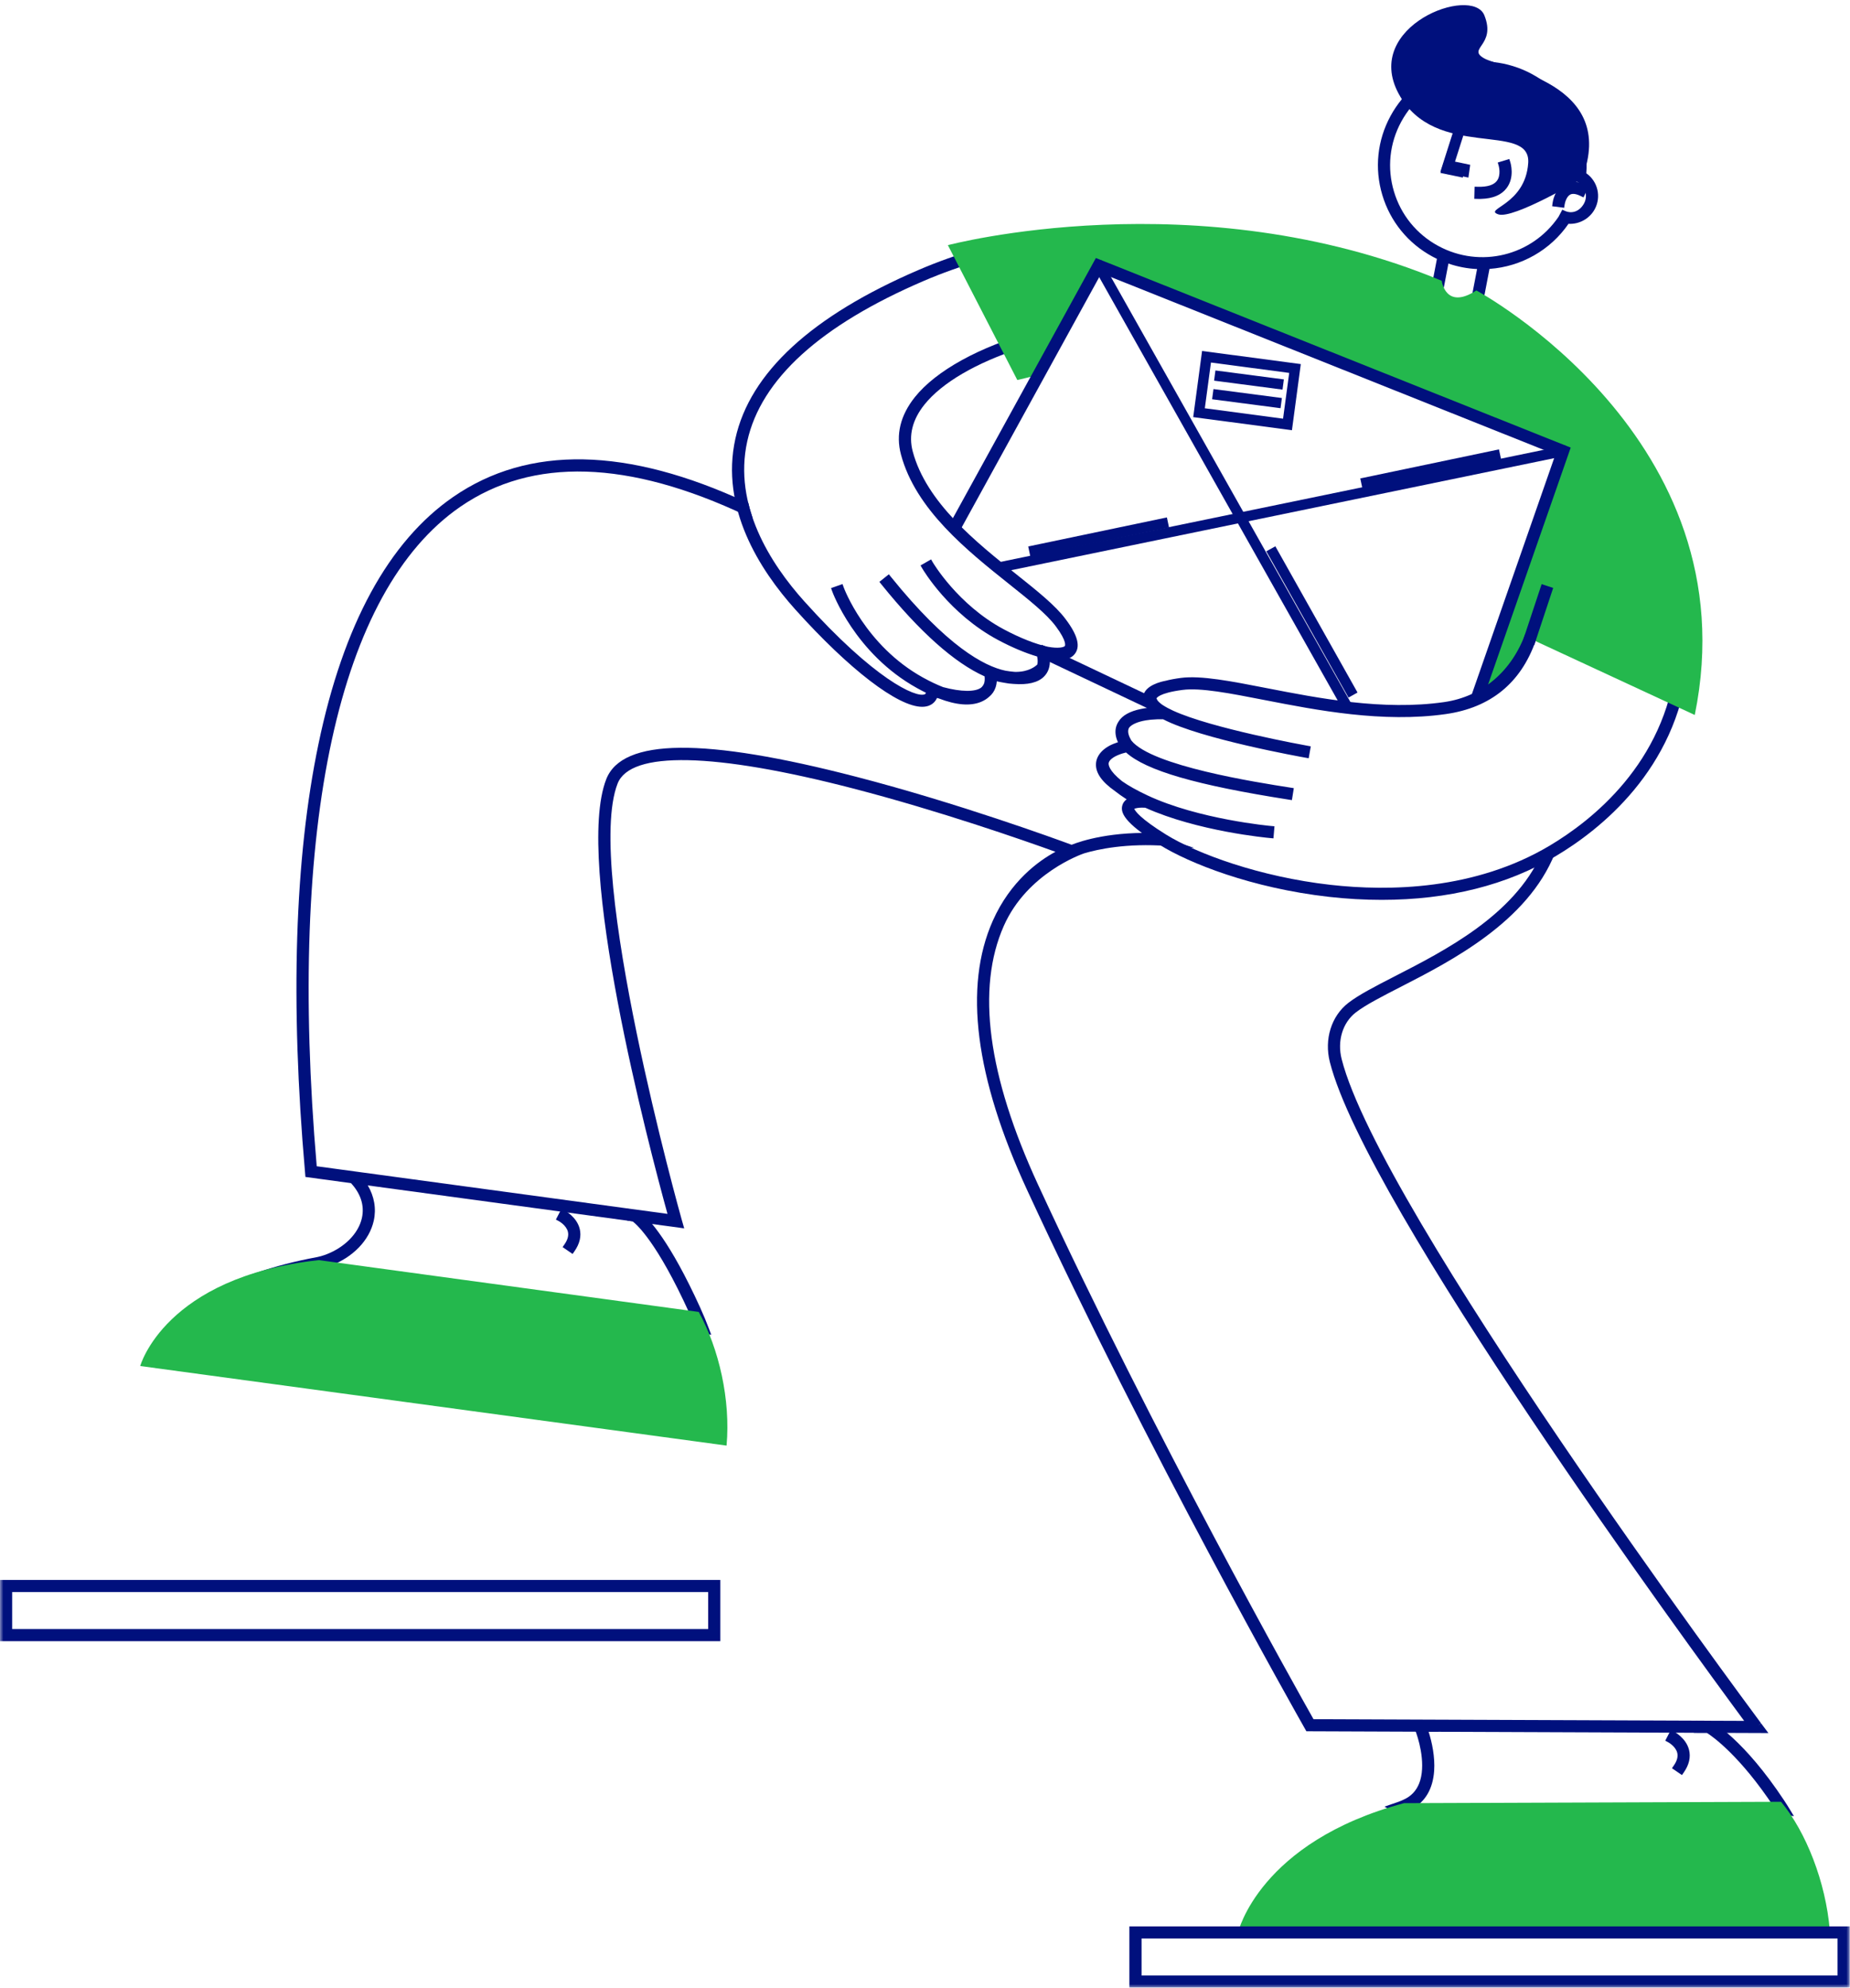 <?xml version="1.0" encoding="UTF-8"?>
<svg width="271px" height="291px" viewBox="0 0 271 291" version="1.1" xmlns="http://www.w3.org/2000/svg" xmlns:xlink="http://www.w3.org/1999/xlink">
    <!-- Generator: Sketch 62 (91390) - https://sketch.com -->
    <title>email-marketing-img</title>
    <desc>Created with Sketch.</desc>
    <defs>
        <polygon id="path-1" points="0 291 270.958 291 270.958 0.752 0 0.752"></polygon>
    </defs>
    <g id="Page-1" stroke="none" stroke-width="1" fill="none" fill-rule="evenodd">
        <g id="inicio" transform="translate(-247, -2118)">
            <g id="DESCRIPCION-02" transform="translate(97, 2103)">
                <g id="email-marketing-group" transform="translate(25, 15)">
                    <g id="email-marketing-img" transform="translate(125, 0)">
                        <polygon id="Fill-1" fill="#00107D" points="214.282 26 211 25.318 214.324 15 215 15.32 211.999 24.635 214.405 25.134"></polygon>
                        <polygon id="Fill-2" fill="#00107D" points="215.102 26 211 25.141 214.552 14 216 14.69 213.138 23.662 215.365 24.129"></polygon>
                        <g id="Group-112">
                            <path d="M216.948,28.633 C216.79,28.638 216.63,28.638 216.464,28.633 L216.484,27.834 C218.025,27.874 219.092,27.517 219.659,26.779 C220.477,25.71 220.01,24.136 220.005,24.12 L220.772,23.885 C220.798,23.965 221.368,25.86 220.302,27.258 C219.638,28.129 218.511,28.591 216.948,28.633" id="Fill-3" fill="#00107D"></path>
                            <path d="M216.709,29.123 C216.624,29.123 216.538,29.121 216.45,29.119 L215.962,29.105 L216.007,27.334 L216.497,27.347 C217.873,27.381 218.803,27.092 219.27,26.484 C219.929,25.622 219.54,24.272 219.536,24.258 L219.399,23.796 L221.091,23.279 L221.238,23.736 C221.266,23.826 221.927,25.932 220.692,27.551 C219.934,28.545 218.679,29.073 216.961,29.119 C216.878,29.121 216.794,29.123 216.709,29.123" id="Fill-5" fill="#00107D"></path>
                            <path d="M219.461,31.376 C217.268,30.59 223.443,30.042 223.862,23.868 C224.282,17.694 210.216,23.615 204.879,13.712 C199.543,3.809 215.644,-2.203 217.437,2.239 C219.231,6.68 214.811,7.066 217.421,8.549 C220.029,10.032 237.13,12.149 231.738,26.155 C231.738,26.155 221.655,32.162 219.461,31.376" id="Fill-7" fill="#00107D"></path>
                            <path d="M232.467,30.023 C231.766,31.313 230.399,31.915 229.072,31.332 L228.707,32.015 C224.729,37.861 216.847,39.877 210.478,36.45 C207.192,34.681 204.795,31.745 203.729,28.183 C202.661,24.62 203.055,20.858 204.831,17.589 C206.609,14.319 209.561,11.935 213.141,10.874 C215.321,10.227 217.572,10.119 219.742,10.531 C221.14,10.797 222.503,11.278 223.791,11.971 C227.078,13.74 229.475,16.675 230.541,20.237 C231.037,21.894 231.213,23.594 231.085,25.266 C230.967,25.229 230.846,25.196 230.726,25.172 C230.759,25.448 230.725,25.725 230.618,25.967 C230.862,26.022 231.102,26.109 231.333,26.231 C232.695,26.965 233.205,28.666 232.467,30.023 M231.859,25.616 C232.039,23.754 231.865,21.856 231.311,20.01 C230.183,16.243 227.648,13.137 224.173,11.268 C220.698,9.398 216.7,8.986 212.912,10.108 C209.126,11.229 206.005,13.751 204.125,17.209 C202.245,20.665 201.831,24.644 202.959,28.411 C204.086,32.178 206.622,35.282 210.097,37.152 C210.409,37.321 210.724,37.474 211.043,37.618 L209.975,43.182 L210.764,43.332 L211.8,37.934 C212.637,38.257 213.492,38.5 214.352,38.664 C215.218,38.828 216.092,38.912 216.96,38.921 L215.926,44.312 L216.714,44.461 L217.781,38.905 C222.416,38.696 226.849,36.324 229.517,32.255 C230.961,32.444 232.441,31.751 233.175,30.404 C234.095,28.708 233.501,26.599 231.859,25.616" id="Fill-9" fill="#00107D"></path>
                            <path d="M217.145,10.772 C215.851,10.772 214.558,10.961 213.281,11.341 C209.826,12.364 206.977,14.665 205.262,17.82 C203.547,20.976 203.168,24.608 204.198,28.044 C205.226,31.482 207.54,34.315 210.712,36.021 C216.835,39.318 224.397,37.477 228.301,31.743 L228.853,30.703 L229.27,30.887 C230.317,31.349 231.43,30.908 232.038,29.791 C232.646,28.671 232.226,27.266 231.1,26.659 C230.918,26.562 230.719,26.488 230.51,26.441 L229.933,26.311 L230.17,25.772 C230.24,25.614 230.264,25.426 230.241,25.229 L230.159,24.558 L230.629,24.655 C230.677,23.209 230.491,21.774 230.072,20.376 C229.043,16.939 226.73,14.106 223.557,12.399 C222.326,11.735 221.011,11.268 219.651,11.009 C218.817,10.851 217.981,10.772 217.145,10.772 L217.145,10.772 Z M217.103,45.03 L215.353,44.699 L216.372,39.39 C215.659,39.356 214.952,39.273 214.26,39.141 C213.557,39.008 212.857,38.822 212.173,38.588 L211.153,43.901 L209.403,43.569 L210.49,37.899 C210.279,37.798 210.072,37.692 209.864,37.58 C206.273,35.648 203.654,32.441 202.49,28.55 C201.324,24.659 201.752,20.548 203.695,16.977 C205.637,13.405 208.861,10.8 212.772,9.641 C216.683,8.482 220.814,8.908 224.407,10.84 C227.995,12.771 230.614,15.979 231.78,19.871 C232.317,21.66 232.515,23.508 232.371,25.368 C234.051,26.552 234.599,28.805 233.604,30.635 C232.85,32.022 231.325,32.857 229.762,32.767 C227.14,36.597 222.857,39.04 218.189,39.369 L217.103,45.03 Z" id="Fill-11" fill="#00107D"></path>
                            <path d="M229.401,27.356 C228.162,28.017 227.927,29.703 227.917,29.775 L228.715,29.879 C228.717,29.865 228.916,28.522 229.78,28.061 C230.277,27.795 230.935,27.86 231.735,28.249 L232.088,27.532 C231.043,27.021 230.139,26.962 229.401,27.356" id="Fill-13" fill="#00107D"></path>
                            <path d="M229.127,30.421 L227.369,30.195 L227.433,29.712 C227.46,29.508 227.738,27.691 229.169,26.928 C230.053,26.456 231.107,26.511 232.304,27.094 L232.742,27.309 L231.959,28.9 L231.519,28.686 C230.869,28.37 230.36,28.305 230.011,28.49 C229.482,28.772 229.246,29.639 229.199,29.949 L229.127,30.421 Z" id="Fill-15" fill="#00107D"></path>
                            <path d="M199.893,54.639 C200.445,54.633 200.995,54.851 201.404,55.373 C202.887,55.887 204.369,56.369 205.822,57.026 C207.553,57.808 209.362,58.38 211.089,59.169 C213.823,60.421 216.675,61.343 219.498,62.375 C219.029,61.809 218.537,61.238 218.013,60.662 C210.346,52.238 188.8,46.399 170.38,42.783 C170.603,42.865 170.828,42.956 171.063,43.054 C170.89,42.982 171.302,43.144 171.341,43.16 C171.495,43.216 171.65,43.267 171.803,43.324 C172.244,43.484 172.68,43.665 173.103,43.868 C173.26,43.943 173.398,44.041 173.52,44.156 C173.566,44.166 173.61,44.179 173.656,44.19 C174.678,44.44 175.74,44.656 176.63,45.253 C176.844,45.398 177.028,45.554 177.188,45.719 C177.321,45.727 177.455,45.74 177.593,45.771 C178.542,45.982 179.411,46.151 180.307,46.545 C181.068,46.877 181.781,47.307 182.543,47.633 C184.343,48.407 186.248,48.912 188.048,49.703 C189.848,50.495 191.6,51.343 193.459,52.001 C195.25,52.635 196.902,53.509 198.76,53.953 C199.27,54.076 199.641,54.323 199.893,54.639" id="Fill-17" fill="#00107D"></path>
                            <path d="M222.832,96.01 C222.935,95.648 223.12,95.333 223.386,95.066 C223.532,94.954 223.675,94.842 223.821,94.731 C223.889,94.689 223.958,94.651 224.029,94.62 C224.778,92.626 225.282,90.547 225.411,88.407 C225.411,88.407 228.708,82.729 226.073,74.043 C225.848,74.707 225.637,75.376 225.35,76.02 C225.135,76.503 224.897,77.022 224.631,77.538 C224.52,78.21 224.324,78.878 224.094,79.544 C224.044,79.725 223.982,79.9 223.905,80.071 C223.459,81.272 222.936,82.461 222.608,83.641 C222.294,84.772 222.047,85.893 221.578,86.975 C221.333,87.54 221.06,88.065 220.842,88.614 C220.816,89.26 220.659,89.916 220.377,90.537 C219.24,93.055 218.131,95.735 217.447,98.51 C217.256,99.287 217.025,100.064 216.729,100.798 C216.684,101.465 216.487,102.075 216.172,102.604 C217.246,101.706 218.444,101.015 219.566,100.184 C219.513,100.216 219.937,99.872 219.998,99.817 C220.241,99.602 220.478,99.38 220.702,99.146 C220.744,99.101 221.028,98.759 221.145,98.628 C221.256,98.449 221.526,98.034 221.516,98.052 C221.826,97.551 222.219,97.145 222.662,96.832 C222.68,96.769 222.7,96.706 222.717,96.642 C222.731,96.495 222.765,96.355 222.805,96.22 C222.813,96.15 222.823,96.08 222.832,96.01" id="Fill-19" fill="#24B84D"></path>
                            <path d="M257.589,252.6 C257.032,251.85 201.781,177.71 196.058,155.172 C195.338,152.332 196.221,149.452 198.31,147.84 C199.772,146.711 202.177,145.478 204.962,144.053 C212.479,140.2 223.377,134.614 227.313,124.76 C226.995,125.032 226.614,125.213 226.213,125.28 C222.107,134.362 211.78,139.658 204.592,143.34 C201.776,144.786 199.339,146.034 197.817,147.209 C195.477,149.014 194.481,152.219 195.279,155.369 C200.755,176.93 251.01,245.073 256.468,252.434 L192.125,252.186 C190.355,249.061 168.761,210.764 151.621,173.659 C144.173,157.539 142.483,144.651 146.597,135.358 C150.114,127.414 158.427,124.551 158.675,124.467 C160.809,123.828 165.031,122.93 171.012,123.364 C170.489,123.193 170.138,122.873 169.94,122.484 C162.537,122.113 158.055,123.754 156.983,124.201 C155.467,123.638 140.587,118.156 125.324,114.201 C103.604,108.57 91.471,108.591 89.262,114.259 C84.389,126.764 96.776,172.291 98.446,178.298 L45.941,171.176 C41.567,120.839 49.084,86.27 67.117,73.815 C77.848,66.4 92.087,66.803 109.436,75.01 C109.45,75.016 109.464,75.023 109.479,75.029 C109.367,74.669 109.279,74.333 109.212,74.022 C91.841,65.939 77.528,65.652 66.659,73.159 C57.321,79.608 50.749,91.675 47.132,109.02 C43.651,125.7 42.989,146.743 45.169,171.564 L45.195,171.882 L99.551,179.256 L99.384,178.669 C99.24,178.158 84.999,127.41 90.012,114.547 C92.021,109.393 104.159,109.54 125.116,114.974 C138.807,118.522 152.19,123.3 155.848,124.638 C153.741,125.586 148.806,128.408 145.871,135.017 C141.648,144.529 143.338,157.643 150.888,173.991 C168.7,212.546 191.313,252.384 191.538,252.782 L191.653,252.983 L258.068,253.238 L257.589,252.6 Z" id="Fill-21" fill="#00107D"></path>
                            <path d="M156.288,124.974 L156.05,125.081 C154.831,125.63 152.491,126.899 150.202,129.33 C152.337,127.201 154.644,125.803 156.288,124.974 L156.288,124.974 Z M257.36,252.749 L257.385,252.749 L257.589,252.6 L257.36,252.749 Z M259.048,253.729 L191.367,253.468 L191.113,253.02 C190.179,251.375 168.048,212.3 150.444,174.194 C142.832,157.711 141.142,144.464 145.424,134.82 C148.019,128.976 152.181,126.014 154.611,124.708 C149.825,122.981 137.578,118.707 124.993,115.444 C104.606,110.159 92.347,109.903 90.468,114.723 C85.526,127.404 99.71,178.028 99.854,178.538 L100.225,179.838 L44.74,172.312 L44.682,171.606 C42.498,146.74 43.161,125.65 46.653,108.921 C50.296,91.45 56.933,79.284 66.38,72.759 C77.404,65.145 91.885,65.423 109.419,73.58 L109.64,73.684 L109.69,73.92 C109.755,74.219 109.838,74.54 109.947,74.885 L110.244,75.834 L109.307,75.484 C92.046,67.324 77.973,66.908 67.396,74.215 C49.563,86.532 42.109,120.805 46.395,170.746 L97.777,177.717 C95.019,167.703 84.083,126.201 88.806,114.084 C91.153,108.061 103.139,107.947 125.448,113.731 C140.275,117.573 154.642,122.816 156.975,123.679 C158.413,123.107 162.866,121.64 169.965,121.997 L170.25,122.012 L170.377,122.264 C170.531,122.567 170.796,122.782 171.164,122.902 L174.938,124.137 L170.977,123.85 C165.001,123.417 160.791,124.342 158.817,124.933 C158.492,125.042 150.471,127.819 147.045,135.554 C142.989,144.715 144.679,157.467 152.065,173.455 C168.93,209.964 190.3,247.961 192.412,251.701 L255.496,251.944 C247.626,241.295 200.131,176.461 194.805,155.488 C193.959,152.149 195.024,148.749 197.518,146.824 C199.07,145.626 201.513,144.373 204.342,142.921 C211.695,139.154 221.73,134.012 225.766,125.08 L225.873,124.842 L226.132,124.799 C226.443,124.749 226.742,124.607 226.993,124.391 L228.501,123.103 L227.768,124.939 C223.766,134.961 212.589,140.689 205.193,144.481 C202.545,145.837 200.049,147.113 198.611,148.224 C196.675,149.718 195.86,152.398 196.533,155.053 C202.131,177.104 255.689,249.229 257.966,252.287 L257.589,252.6 L257.98,252.309 L259.048,253.729 Z" id="Fill-23" fill="#00107D"></path>
                            <path d="M246.745,91.563 C246.606,91.813 246.419,92 246.206,92.134 C246.257,93.814 246.195,95.47 246.01,97.099 C244.313,112.019 233.517,120.507 227.233,124.24 C216.189,130.799 203.513,131.007 194.823,130.026 C184.439,128.854 175.146,125.448 170.542,122.594 C165.569,119.509 165.597,118.43 165.651,118.245 C165.752,117.916 166.584,117.755 167.196,117.755 C167.227,117.755 167.256,117.755 167.284,117.756 L167.88,117.772 C175.594,121.274 185.99,122.202 186.097,122.211 L186.165,121.415 C186.06,121.406 175.491,120.461 167.877,116.89 C166.173,116.091 164.939,115.373 164.048,114.741 C162.072,113.159 161.828,112.149 161.926,111.616 C161.967,111.391 162.076,111.186 162.229,111.002 C162.237,110.992 162.245,110.981 162.253,110.971 C162.255,110.969 162.257,110.968 162.259,110.966 C162.45,110.754 162.683,110.581 162.897,110.447 C163.103,110.32 163.325,110.209 163.552,110.113 L163.553,110.113 C164.122,109.87 164.711,109.714 165.106,109.639 C167.836,112.312 175.297,114.466 188.839,116.585 L188.964,115.795 C179.916,114.38 168.107,112.151 165.307,108.668 C164.734,107.705 164.605,106.926 164.931,106.349 C164.954,106.313 164.979,106.278 165.006,106.244 C165.61,105.472 166.919,105.131 167.756,104.988 C167.986,104.951 168.216,104.921 168.444,104.895 C168.483,104.892 168.511,104.89 168.514,104.89 L168.513,104.889 C169.3,104.809 170.033,104.803 170.511,104.823 C175.873,107.681 190.676,110.336 191.308,110.448 L191.449,109.662 C191.303,109.635 177.437,107.149 171.634,104.485 L170.806,104.074 C170.48,103.897 170.208,103.731 169.974,103.579 C169.333,103.124 168.861,102.587 168.933,102.163 C168.989,101.831 169.513,101.004 173.152,100.527 C175.88,100.168 180.23,101.016 185.261,101.998 C192.973,103.5 202.569,105.37 211.719,104.064 C217.826,103.192 222.315,99.851 224.493,93.654 C225.825,89.864 226.33,85 225.603,80.982 C225.376,81.21 225.143,81.434 224.907,81.653 C225.495,85.371 225.226,89.184 223.998,92.68 C221.923,98.585 217.407,102.446 211.606,103.273 C202.59,104.56 193.068,102.704 185.417,101.213 C180.315,100.219 175.909,99.362 173.048,99.734 C172.178,99.849 171.43,99.991 170.795,100.16 L170.795,100.159 C170.526,100.207 168.159,100.671 167.943,102.003 C167.837,102.659 168.26,103.329 169.229,104.035 C168.99,104.047 168.73,104.066 168.459,104.092 C168.4,104.096 167.901,104.131 167.253,104.27 C166.03,104.516 164.817,104.993 164.264,105.905 C163.93,106.409 163.817,106.988 163.937,107.632 C164.022,108.088 164.212,108.528 164.513,108.954 C164.175,109.038 163.731,109.172 163.277,109.363 L163.277,109.362 C163.237,109.377 162.798,109.542 162.318,109.87 C162.293,109.887 162.267,109.906 162.243,109.923 C162.205,109.951 162.167,109.978 162.128,110.008 C162.074,110.048 162.023,110.091 161.972,110.133 C161.958,110.146 161.945,110.157 161.933,110.168 C161.88,110.214 161.829,110.261 161.78,110.31 C161.757,110.334 161.732,110.359 161.709,110.385 C161.678,110.418 161.648,110.449 161.619,110.483 C161.303,110.848 161.059,111.302 161.034,111.859 C160.983,112.994 161.831,114.17 163.602,115.413 C164.282,115.951 165.098,116.511 166.061,117.095 C165.549,117.231 165.04,117.497 164.883,118.015 C164.663,118.741 164.966,120.076 170.118,123.271 C174.455,125.962 183.504,129.553 194.733,130.821 C197.041,131.081 199.63,131.259 202.393,131.259 C210.175,131.259 219.352,129.85 227.644,124.926 C234.056,121.117 245.072,112.45 246.809,97.188 C247.035,95.199 247.086,93.171 246.971,91.11 C246.902,91.261 246.827,91.413 246.745,91.563" id="Fill-25" fill="#00107D"></path>
                            <path d="M221.755,97.892 C220.789,99.147 219.666,100.228 218.41,101.114 C219.698,100.246 220.815,99.171 221.755,97.892 L221.755,97.892 Z M168.581,101.724 C168.5,101.835 168.447,101.953 168.425,102.081 C168.408,102.189 168.415,102.302 168.449,102.418 C168.432,102.308 168.431,102.196 168.45,102.083 C168.471,101.959 168.515,101.839 168.581,101.724 L168.581,101.724 Z M162.219,109.94 L162.402,110.193 C162.422,110.179 162.441,110.164 162.461,110.152 L162.219,109.94 Z M167.288,117.269 L167.554,117.277 C167.05,117.038 166.575,116.801 166.129,116.565 C166.191,116.604 166.254,116.642 166.316,116.68 L167.288,117.269 Z M202.393,131.745 C199.87,131.745 197.274,131.597 194.677,131.304 C183.366,130.027 174.238,126.401 169.858,123.684 C164.514,120.369 164.108,118.886 164.416,117.873 C164.495,117.612 164.667,117.295 165.037,117.029 C164.387,116.609 163.805,116.196 163.297,115.795 C161.394,114.457 160.486,113.159 160.545,111.836 C160.573,111.234 160.81,110.672 161.248,110.165 L161.428,109.972 C161.491,109.909 161.55,109.855 161.61,109.801 C161.729,109.701 161.781,109.657 161.838,109.616 L162.036,109.471 C162.527,109.137 162.976,108.955 163.101,108.907 C163.334,108.811 163.563,108.728 163.771,108.66 C163.621,108.355 163.516,108.041 163.456,107.721 C163.313,106.953 163.447,106.251 163.856,105.636 C164.391,104.751 165.506,104.124 167.155,103.792 C167.513,103.716 167.828,103.67 168.056,103.643 C167.561,103.078 167.365,102.511 167.459,101.926 C167.724,100.297 170.211,99.769 170.707,99.68 C171.335,99.513 172.113,99.367 172.983,99.251 C175.928,98.867 180.37,99.733 185.511,100.736 C193.129,102.22 202.609,104.071 211.537,102.791 C217.149,101.99 221.523,98.246 223.536,92.52 C224.707,89.189 225.013,85.458 224.423,81.73 L224.383,81.474 L224.573,81.297 C224.805,81.083 225.034,80.863 225.255,80.639 L225.917,79.972 L226.084,80.895 C226.799,84.848 226.366,89.799 224.954,93.816 C222.782,99.999 218.352,103.609 211.789,104.546 C202.56,105.86 192.925,103.986 185.18,102.478 C180.177,101.502 175.873,100.66 173.217,101.01 C169.687,101.472 169.417,102.237 169.415,102.245 C169.398,102.339 169.589,102.707 170.257,103.182 C170.467,103.319 170.728,103.477 171.041,103.648 L171.852,104.05 C177.476,106.631 190.959,109.079 191.53,109.182 L192.012,109.268 L191.704,111.012 L191.222,110.927 C190.595,110.816 175.903,108.185 170.381,105.305 C169.859,105.288 169.227,105.311 168.651,105.364 L168.645,105.367 L168.479,105.381 C168.277,105.403 168.055,105.433 167.834,105.468 C166.643,105.672 165.774,106.055 165.392,106.544 C165.067,107.101 165.399,107.867 165.728,108.419 C168.721,112.137 184.015,114.528 189.042,115.314 L189.525,115.39 L189.246,117.141 L188.763,117.066 C175.268,114.955 167.891,112.82 164.956,110.168 C164.672,110.235 164.216,110.359 163.746,110.56 C163.54,110.647 163.34,110.747 163.155,110.86 C162.937,110.998 162.757,111.143 162.623,111.292 L162.614,111.302 C162.49,111.457 162.429,111.58 162.407,111.702 C162.366,111.928 162.384,112.785 164.354,114.362 C165.284,115.021 166.547,115.728 168.086,116.45 C175.575,119.963 186.102,120.922 186.205,120.93 L186.694,120.971 L186.542,122.74 L186.053,122.696 C185.621,122.657 175.45,121.715 167.767,118.256 L167.272,118.242 L167.266,118.242 C166.758,118.242 166.337,118.334 166.156,118.417 C166.279,118.718 166.963,119.8 170.801,122.181 C175.359,125.006 184.571,128.379 194.877,129.543 C203.493,130.516 216.055,130.313 226.983,123.822 C233.189,120.135 243.85,111.755 245.524,97.044 C245.703,95.474 245.768,93.826 245.717,92.149 L245.708,91.87 L245.945,91.722 C246.1,91.625 246.226,91.493 246.316,91.329 C246.393,91.189 246.462,91.048 246.527,90.907 L247.351,89.122 L247.459,91.084 C247.577,93.177 247.521,95.25 247.295,97.243 C245.535,112.713 234.384,121.489 227.893,125.344 C220.743,129.591 212.162,131.745 202.393,131.745 L202.393,131.745 Z" id="Fill-27" fill="#00107D"></path>
                            <path d="M155.681,90.904 C154.234,88.972 151.613,86.883 148.578,84.463 C142.648,79.735 135.267,73.851 133.227,66.211 C132.561,63.716 133.168,61.271 135.029,58.941 C137.645,55.668 142.738,52.68 149.366,50.527 C150.086,50.293 150.817,50.073 151.553,49.865 C151.505,49.691 151.476,49.517 151.476,49.346 C151.476,49.238 151.487,49.135 151.501,49.034 C144.367,51.031 137.699,54.317 134.4,58.444 C132.372,60.982 131.717,63.664 132.451,66.416 C134.558,74.309 142.054,80.286 148.076,85.087 C151.068,87.473 153.653,89.533 155.039,91.384 C156.732,93.644 156.615,94.522 156.395,94.843 C155.992,95.432 154.563,95.381 153.435,95.172 C151.733,94.816 149.438,93.969 146.812,92.566 C139.934,88.892 136.248,82.627 136.212,82.564 L135.516,82.963 C135.669,83.226 139.345,89.483 146.432,93.27 C148.397,94.32 150.503,95.219 152.339,95.725 C152.531,96.462 152.545,97.071 152.38,97.544 C152.118,97.831 151.04,98.84 148.894,98.855 C148.88,98.856 148.865,98.856 148.85,98.856 C148.759,98.856 148.665,98.853 148.571,98.849 C148.099,98.811 147.626,98.748 147.181,98.67 C143.644,97.924 138.132,94.676 130.131,84.763 L129.504,85.263 C136.065,93.394 141.049,97.136 144.679,98.688 C144.779,99.316 144.755,99.832 144.607,100.249 C144.557,100.378 144.408,100.698 144.069,101.021 C142.796,102.05 139.885,101.567 137.975,101.051 C137.094,100.711 136.096,100.245 134.966,99.621 C126.283,94.815 123.15,86.219 123.12,86.132 L122.362,86.397 C122.394,86.487 125.618,95.362 134.576,100.318 C135.126,100.623 135.658,100.898 136.175,101.144 C136.144,101.907 135.752,102.059 135.619,102.11 C133.884,102.773 127.617,99.664 117.465,88.377 C112.426,82.774 106.863,74.081 108.986,64.495 C111.035,55.251 119.829,47.24 135.124,40.68 C140.869,38.216 146.762,36.613 152.552,35.626 C152.454,35.382 152.411,35.11 152.426,34.838 C146.574,35.832 140.618,37.454 134.806,39.946 C119.259,46.613 110.309,54.814 108.202,64.324 C106.006,74.239 111.702,83.167 116.866,88.909 C124.651,97.565 131.726,102.995 135.08,102.994 C135.388,102.994 135.665,102.948 135.908,102.855 C136.245,102.725 136.772,102.396 136.932,101.576 C137.138,101.641 137.399,101.719 137.701,101.803 C139.176,102.372 140.477,102.659 141.596,102.659 C142.311,102.659 142.954,102.542 143.519,102.309 C143.97,102.122 144.318,101.88 144.585,101.633 C144.59,101.63 144.595,101.627 144.6,101.623 C144.964,101.321 145.222,100.94 145.374,100.489 C145.39,100.446 145.398,100.419 145.4,100.412 L145.398,100.411 C145.514,100.032 145.564,99.606 145.537,99.129 C145.93,99.232 146.494,99.363 147.137,99.473 C147.632,99.572 148.094,99.628 148.52,99.646 C150.031,99.765 151.65,99.624 152.563,98.732 C153.226,98.084 153.446,97.148 153.216,95.943 C153.225,95.945 153.236,95.947 153.247,95.949 C153.905,96.088 154.514,96.164 155.05,96.164 C155.925,96.164 156.609,95.962 157.006,95.502 C157.77,94.615 157.325,93.068 155.682,90.904 L155.681,90.904 Z" id="Fill-29" fill="#00107D"></path>
                            <path d="M152.379,98.21 C152.033,98.493 151.475,98.85 150.683,99.086 C151.353,98.961 151.871,98.725 152.221,98.385 C152.277,98.329 152.33,98.271 152.379,98.21 L152.379,98.21 Z M139.76,101.939 C140.985,102.226 142.021,102.246 142.88,102.012 C141.914,102.189 140.787,102.108 139.76,101.939 L139.76,101.939 Z M135.079,103.48 C131.525,103.48 124.406,98.022 116.502,89.233 C111.261,83.406 105.482,74.337 107.724,64.22 C109.866,54.55 118.913,46.232 134.613,39.499 C140.064,37.161 146.03,35.431 152.344,34.358 L152.947,34.254 L152.914,34.863 C152.904,35.068 152.935,35.27 153.006,35.446 L153.231,36.004 L152.635,36.106 C146.46,37.158 140.634,38.847 135.319,41.127 C120.175,47.621 111.476,55.519 109.464,64.6 C107.385,73.983 112.866,82.533 117.831,88.053 C128.114,99.487 134.138,102.162 135.443,101.656 C135.494,101.637 135.585,101.601 135.641,101.426 C135.217,101.218 134.784,100.99 134.339,100.744 C125.21,95.692 121.932,86.649 121.901,86.559 L121.739,86.1 L123.416,85.512 L123.581,85.97 C123.611,86.054 126.716,94.497 135.203,99.196 C136.256,99.776 137.248,100.249 138.152,100.598 C140.795,101.309 142.908,101.332 143.76,100.643 C144.009,100.403 144.123,100.147 144.15,100.075 C144.246,99.802 144.275,99.447 144.231,99.024 C139.817,97.049 134.737,92.524 129.123,85.569 L128.816,85.188 L130.206,84.079 L130.511,84.458 C138.711,94.617 144.157,97.536 147.282,98.194 C147.696,98.266 148.154,98.327 148.611,98.364 C148.679,98.366 148.766,98.369 148.85,98.369 C150.688,98.356 151.652,97.579 151.948,97.291 C152.031,96.977 152.024,96.583 151.928,96.114 C150.202,95.609 148.181,94.757 146.201,93.698 C139.026,89.866 135.249,83.476 135.092,83.207 L134.846,82.784 L136.391,81.899 L136.636,82.322 C136.672,82.382 140.293,88.53 147.043,92.137 C149.423,93.407 151.728,94.316 153.536,94.696 C154.984,94.964 155.844,94.783 155.991,94.569 C155.995,94.564 156.364,93.969 154.646,91.675 C153.296,89.872 150.735,87.831 147.77,85.468 C141.69,80.62 134.126,74.589 131.978,66.541 C131.202,63.632 131.888,60.806 134.017,58.141 C137.106,54.278 143.43,50.788 151.368,48.566 L152.082,48.367 L151.986,49.098 C151.974,49.178 151.965,49.26 151.965,49.346 C151.965,49.463 151.986,49.594 152.025,49.735 L152.155,50.202 L151.687,50.334 C150.957,50.54 150.232,50.758 149.518,50.989 C142.979,53.113 137.969,56.044 135.412,59.244 C133.652,61.447 133.077,63.749 133.7,66.086 C135.699,73.575 143.011,79.401 148.885,84.083 C151.95,86.527 154.588,88.632 156.071,90.611 C157.898,93.015 158.325,94.718 157.378,95.818 C156.73,96.568 155.518,96.812 153.785,96.543 C153.85,97.593 153.555,98.445 152.907,99.079 C152.027,99.938 150.538,100.293 148.481,100.131 C148.037,100.113 147.547,100.052 147.039,99.949 C146.663,99.886 146.315,99.814 146.018,99.747 C146.006,99.884 145.99,100.018 145.964,100.148 L145.967,100.15 L145.953,100.211 C145.933,100.309 145.909,100.404 145.882,100.497 L145.832,100.661 C145.654,101.185 145.344,101.64 144.913,101.997 C144.57,102.312 144.163,102.569 143.707,102.758 C142.148,103.403 140.066,103.238 137.524,102.256 C137.435,102.233 137.344,102.207 137.256,102.182 C136.958,102.875 136.418,103.181 136.084,103.309 C135.788,103.422 135.45,103.48 135.08,103.48 L135.079,103.48 Z" id="Fill-31" fill="#00107D"></path>
                            <path d="M216.269,42.522 C211.727,45.468 211.192,41.105 211.192,41.105 C175.31,26.193 138.854,35.893 138.854,35.893 L149.024,55.641 L152.117,54.896 C152.439,53.419 153.338,52.26 154.267,51.107 L154.405,50.782 C154.635,50.256 154.876,49.736 155.13,49.221 C155.981,47.495 156.866,44.883 158.414,43.649 C158.48,43.597 158.545,43.551 158.611,43.502 C158.794,43.128 158.979,42.757 159.175,42.394 C159.294,42.173 159.433,41.991 159.586,41.842 C159.584,41.737 159.572,41.633 159.579,41.529 C159.764,39.235 162.148,38.915 163.317,40.085 C163.801,40.137 164.279,40.346 164.684,40.675 C164.912,40.86 165.31,40.757 165.556,40.92 C165.881,40.847 166.063,41.126 166.391,41.237 C166.758,41.361 167.125,41.492 167.483,41.638 C167.822,41.649 168.182,41.763 168.546,42.009 C168.782,42.168 169.022,42.316 169.265,42.459 C169.877,42.585 170.437,42.794 171.063,43.054 C170.89,42.982 171.302,43.146 171.341,43.16 C171.495,43.215 171.65,43.268 171.803,43.323 C172.244,43.484 172.679,43.665 173.103,43.867 C173.261,43.942 173.398,44.042 173.52,44.155 C173.565,44.165 173.61,44.179 173.655,44.19 C174.677,44.44 175.741,44.656 176.629,45.253 C176.844,45.397 177.028,45.554 177.189,45.719 C177.321,45.726 177.456,45.741 177.594,45.771 C178.542,45.982 179.411,46.152 180.308,46.545 C181.068,46.878 181.781,47.307 182.542,47.633 C184.343,48.406 186.247,48.912 188.047,49.703 C189.848,50.495 191.601,51.343 193.459,52.001 C195.25,52.635 196.902,53.508 198.76,53.953 C199.27,54.076 199.641,54.323 199.892,54.639 C200.446,54.632 200.996,54.85 201.404,55.373 C202.887,55.887 204.369,56.37 205.823,57.026 C207.553,57.808 209.361,58.379 211.089,59.169 C214.677,60.812 218.467,61.884 222.126,63.387 C222.488,63.536 222.812,63.744 223.075,64 C223.608,64.129 224.141,64.262 224.67,64.401 C225.209,64.545 225.721,64.884 226.237,65.088 C228.071,65.028 229.473,66.303 228.243,68.435 C228.257,68.692 228.219,68.97 228.108,69.268 C227.663,70.479 227.066,71.608 226.55,72.785 C226.085,73.842 225.822,74.964 225.35,76.02 C225.134,76.505 224.897,77.029 224.63,77.547 C224.281,79.613 223.165,81.641 222.608,83.642 C222.294,84.772 222.046,85.893 221.578,86.976 C221.165,87.928 220.668,88.769 220.494,89.804 C220.472,89.932 220.433,90.052 220.383,90.167 L224.125,93.485 L248.26,104.677 C256.54,64.138 216.269,42.522 216.269,42.522" id="Fill-33" fill="#24B84D"></path>
                            <polygon id="Fill-35" fill="#00107D" points="224.466 93.736 223.745 93.36 226.14 86.136 226.902 86.387"></polygon>
                            <polygon id="Fill-37" fill="#00107D" points="224.75 94.432 223.15 93.6 225.829 85.523 227.52 86.077"></polygon>
                            <path d="M52.835,172.894 C52.879,172.901 52.931,172.907 52.978,172.914 C52.937,172.843 52.9,172.771 52.868,172.695 C52.389,172.643 51.909,172.602 51.437,172.461 C51.413,172.454 51.39,172.445 51.367,172.437 L51.356,172.457 L51.557,172.661 C53.277,174.396 53.946,176.393 53.49,178.435 C52.95,180.855 50.817,183.028 47.915,184.129 L47.913,184.129 L47.825,184.16 C47.387,184.323 46.925,184.451 46.453,184.539 C43.15,185.16 40.311,185.918 37.877,186.752 C38.003,186.989 38.079,187.254 38.097,187.522 C40.503,186.696 43.314,185.942 46.602,185.324 C47.086,185.234 47.562,185.106 48.018,184.941 L48.021,184.942 L48.109,184.91 C51.356,183.709 53.661,181.354 54.274,178.609 C54.715,176.632 54.205,174.635 52.835,172.894" id="Fill-39" fill="#00107D"></path>
                            <path d="M37.652,188.191 L37.609,187.555 C37.595,187.357 37.539,187.157 37.444,186.979 L37.179,186.477 L37.717,186.293 C40.322,185.4 43.229,184.649 46.362,184.061 C46.807,183.977 47.242,183.858 47.653,183.705 L47.747,183.67 C50.489,182.632 52.51,180.585 53.012,178.33 C53.43,176.456 52.806,174.614 51.209,173.002 L50.758,172.546 L51.114,171.868 L51.516,171.974 C51.961,172.111 52.361,172.153 52.785,172.196 L53.209,172.241 L53.321,172.51 C53.343,172.564 53.37,172.618 53.401,172.669 L53.908,173.537 L53.864,173.531 C54.827,175.155 55.143,176.961 54.752,178.715 C54.102,181.621 51.682,184.108 48.279,185.366 L48.117,185.426 L48.11,185.425 C47.655,185.584 47.178,185.712 46.692,185.802 C43.629,186.378 40.791,187.111 38.256,187.982 L37.652,188.191 Z" id="Fill-41" fill="#00107D"></path>
                            <path d="M103.197,194.796 C103.281,194.797 103.361,194.805 103.439,194.817 C103.047,193.769 102.613,192.719 102.134,191.668 C97.741,182.008 94.763,178.87 93.654,177.949 C93.309,178.007 92.954,178.041 92.595,178.056 C92.58,178.138 92.561,178.221 92.534,178.302 C92.637,178.315 92.745,178.331 92.849,178.345 C93.279,178.634 96.405,181.007 101.403,191.997 C101.846,192.97 102.248,193.942 102.615,194.91 C102.808,194.836 103.006,194.793 103.197,194.796" id="Fill-43" fill="#00107D"></path>
                            <path d="M102.333,195.541 L102.158,195.082 C101.785,194.101 101.381,193.13 100.957,192.197 C96.266,181.883 93.274,179.267 92.662,178.811 L92.466,178.783 L91.878,178.703 L92.07,178.145 C92.09,178.085 92.103,178.026 92.115,177.966 L92.186,177.587 L92.574,177.569 C92.913,177.556 93.248,177.524 93.574,177.47 L93.795,177.434 L93.967,177.576 C95.076,178.495 98.133,181.689 102.579,191.467 C103.051,192.504 103.494,193.573 103.898,194.646 L104.187,195.417 L103.369,195.298 C103.311,195.289 103.253,195.283 103.191,195.282 L103.189,195.282 C103.108,195.293 102.936,195.31 102.793,195.363 L102.333,195.541 Z" id="Fill-45" fill="#00107D"></path>
                            <path d="M83.753,182.911 L83.092,182.457 C83.644,181.662 83.836,180.906 83.663,180.214 C83.368,179.027 82.099,178.355 82.085,178.349 L82.455,177.639 C82.519,177.672 84.054,178.475 84.442,180.014 C84.675,180.942 84.444,181.916 83.753,182.911" id="Fill-47" fill="#00107D"></path>
                            <path d="M83.878,183.588 L82.412,182.582 L82.69,182.181 C83.159,181.505 83.327,180.883 83.189,180.33 C82.95,179.369 81.868,178.785 81.858,178.78 L81.431,178.553 L82.244,176.984 L82.678,177.206 C82.752,177.243 84.474,178.143 84.917,179.895 C85.185,180.966 84.929,182.072 84.155,183.188 L83.878,183.588 Z" id="Fill-49" fill="#00107D"></path>
                            <path d="M208.834,253.049 C208.72,252.989 208.602,252.938 208.477,252.908 C208.217,252.846 207.941,252.866 207.667,252.917 L207.669,252.918 C207.965,253.544 209.443,257.64 208.514,260.784 C208.126,262.099 207.357,263.084 206.229,263.712 L206.139,263.76 C205.723,263.982 205.285,264.17 204.834,264.318 C204.551,264.413 204.276,264.506 204.001,264.603 C204.272,264.752 204.493,264.97 204.657,265.224 C204.801,265.175 204.942,265.125 205.087,265.077 C205.549,264.925 206,264.735 206.43,264.511 L206.522,264.464 C208.392,263.469 209.426,261.701 209.596,259.21 C209.756,256.855 209.055,254.279 208.577,253.048 L208.834,253.049 Z" id="Fill-51" fill="#00107D"></path>
                            <path d="M204.452,265.807 L204.245,265.486 C204.119,265.291 203.953,265.133 203.764,265.028 L202.808,264.503 L203.839,264.144 C204.116,264.046 204.393,263.952 204.679,263.857 C205.102,263.718 205.515,263.541 205.907,263.331 L206,263.282 C207.002,262.724 207.694,261.835 208.045,260.647 C208.864,257.874 207.69,254.237 207.291,253.274 L206.15,252.707 L207.576,252.439 C207.971,252.363 208.294,252.363 208.592,252.435 C208.744,252.472 208.899,252.532 209.065,252.619 L210.804,253.543 L209.27,253.538 C209.771,255.063 210.22,257.253 210.085,259.242 C209.902,261.913 208.781,263.814 206.752,264.894 L206.656,264.943 C206.202,265.178 205.727,265.38 205.241,265.539 L204.452,265.807 Z" id="Fill-53" fill="#00107D"></path>
                            <path d="M260.965,263.893 C255.091,255.015 250.651,252.558 250.465,252.458 L250.376,252.41 L249.012,252.406 C249.017,252.68 248.965,252.957 248.855,253.205 L250.165,253.208 C250.796,253.589 254.98,256.299 260.294,264.332 C260.527,264.683 260.753,265.038 260.974,265.395 C261.042,265.365 261.109,265.339 261.18,265.321 C261.411,265.259 261.633,265.249 261.839,265.277 C261.556,264.811 261.268,264.349 260.965,263.893" id="Fill-55" fill="#00107D"></path>
                            <path d="M260.783,266.015 L260.558,265.65 C260.339,265.297 260.115,264.946 259.886,264.599 C254.872,257.021 250.848,254.219 250.024,253.695 L248.102,253.688 L248.408,253.006 C248.487,252.829 248.527,252.625 248.523,252.414 L248.514,251.918 L250.499,251.923 L250.695,252.029 C250.887,252.131 255.421,254.627 261.374,263.626 C261.679,264.087 261.972,264.555 262.257,265.025 L262.784,265.893 L261.774,265.758 C261.621,265.737 261.463,265.749 261.305,265.792 C261.259,265.803 261.217,265.82 261.174,265.839 L260.783,266.015 Z" id="Fill-57" fill="#00107D"></path>
                            <path d="M246.259,259.205 L245.597,258.752 C246.149,257.957 246.341,257.2 246.168,256.508 C245.872,255.321 244.602,254.648 244.59,254.644 L244.959,253.933 C245.024,253.966 246.559,254.77 246.946,256.308 C247.179,257.236 246.948,258.211 246.259,259.205" id="Fill-59" fill="#00107D"></path>
                            <path d="M246.384,259.882 L244.917,258.877 L245.194,258.476 C245.664,257.799 245.831,257.177 245.693,256.624 C245.454,255.661 244.374,255.08 244.365,255.075 L243.937,254.848 L244.749,253.278 L245.183,253.5 C245.257,253.537 246.979,254.438 247.422,256.189 C247.69,257.26 247.434,258.367 246.661,259.482 L246.384,259.882 Z" id="Fill-61" fill="#00107D"></path>
                            <path d="M175.941,60.192 L188.371,61.843 L189.4,54.178 L176.97,52.529 L175.941,60.192 Z M188.831,62.441 L175.339,60.65 L176.508,51.93 L190,53.722 L188.831,62.441 Z" id="Fill-63" fill="#00107D"></path>
                            <path d="M176.49,59.774 L187.951,61.296 L188.85,54.597 L177.39,53.075 L176.49,59.774 Z M189.251,62.987 L174.79,61.068 L176.088,51.383 L190.55,53.304 L189.251,62.987 Z" id="Fill-65" fill="#00107D"></path>
                            <polygon id="Fill-67" fill="#00107D" points="187.45 56.496 178.396 55.312 178.465 54.784 187.52 55.967"></polygon>
                            <polygon id="Fill-69" fill="#00107D" points="187.872 57.041 177.848 55.731 178.044 54.238 188.068 55.548"></polygon>
                            <polygon id="Fill-71" fill="#00107D" points="187.161 59.219 178.106 58.035 178.177 57.508 187.23 58.69"></polygon>
                            <polygon id="Fill-73" fill="#00107D" points="187.582 59.764 177.557 58.454 177.757 56.962 187.779 58.271"></polygon>
                            <polygon id="Fill-75" fill="#00107D" points="197.193 103.753 160.7 39.018 161.166 38.758 197.66 103.492"></polygon>
                            <polygon id="Fill-77" fill="#00107D" points="197.005 104.416 160.034 38.832 161.354 38.095 198.326 103.679"></polygon>
                            <polygon id="Fill-79" fill="#00107D" points="146.292 83.361 146.184 82.84 228.913 65.78 229.023 66.302"></polygon>
                            <polygon id="Fill-81" fill="#00107D" points="145.913 83.936 145.605 82.462 229.293 65.205 229.6 66.679"></polygon>
                            <polygon id="Fill-83" fill="#00107D" points="197.725 101.463 186.166 80.903 186.632 80.642 198.192 101.202"></polygon>
                            <polygon id="Fill-85" fill="#00107D" points="197.537 102.125 185.499 80.716 186.821 79.98 198.858 101.389"></polygon>
                            <polygon id="Fill-87" fill="#00107D" points="199.954 70.941 199.843 70.421 219.202 66.369 219.312 66.891"></polygon>
                            <polygon id="Fill-89" fill="#00107D" points="199.576 71.517 199.263 70.045 219.579 65.793 219.893 67.267"></polygon>
                            <polygon id="Fill-91" fill="#00107D" points="151.309 80.903 151.2 80.381 170.557 76.331 170.668 76.852"></polygon>
                            <polygon id="Fill-93" fill="#00107D" points="150.931 81.48 150.621 80.004 170.934 75.754 171.248 77.229"></polygon>
                            <polygon id="Fill-95" fill="#00107D" points="216.711 102.386 215.953 102.124 228.463 66.269 161.115 39.39 140.133 77.55 139.428 77.167 160.752 38.384 229.472 65.811"></polygon>
                            <polygon id="Fill-97" fill="#00107D" points="217.013 103.006 215.329 102.424 227.847 66.547 161.335 40.003 140.327 78.211 138.764 77.359 160.531 37.772 230.087 65.532"></polygon>
                            <polygon id="Fill-99" fill="#00107D" points="168.485 103.339 152.499 95.771 152.846 95.049 168.83 102.618"></polygon>
                            <polygon id="Fill-101" fill="#00107D" points="168.716 103.987 151.847 96.001 152.614 94.4 169.481 102.387"></polygon>
                            <path d="M106.433,211.643 L20.541,199.993 C20.541,199.993 24.115,186.94 46.706,184.487 L102.357,192.073 C105.326,197.469 107.034,204.939 106.433,211.643" id="Fill-103" fill="#24B84D"></path>
                            <path d="M268.042,282.612 L181.357,282.921 C181.357,282.921 184.434,269.671 205.669,263.993 L260.9,263.792 C264.568,268.22 267.444,275.533 268.042,282.612" id="Fill-105" fill="#24B84D"></path>
                            <mask id="mask-2" fill="white">
                                <use xlink:href="#path-1"></use>
                            </mask>
                            <g id="Clip-108"></g>
                            <path d="M1.292,238.992 L104.225,238.992 L104.225,232.6 L1.292,232.6 L1.292,238.992 Z M0.489,239.791 L105.029,239.791 L105.029,231.8 L0.489,231.8 L0.489,239.791 Z" id="Fill-107" fill="#00107D" mask="url(#mask-2)"></path>
                            <path d="M1.782,238.505 L103.736,238.505 L103.736,233.086 L1.782,233.086 L1.782,238.505 Z M0,240.277 L105.518,240.277 L105.518,231.313 L0,231.313 L0,240.277 Z" id="Fill-109" fill="#00107D" mask="url(#mask-2)"></path>
                            <path d="M166.733,289.714 L269.667,289.714 L269.667,283.322 L166.733,283.322 L166.733,289.714 Z M165.929,290.513 L270.469,290.513 L270.469,282.522 L165.929,282.522 L165.929,290.513 Z" id="Fill-110" fill="#00107D" mask="url(#mask-2)"></path>
                            <path d="M167.223,289.228 L269.177,289.228 L269.177,283.809 L167.223,283.809 L167.223,289.228 Z M165.44,291 L270.958,291 L270.958,282.035 L165.44,282.035 L165.44,291 Z" id="Fill-111" fill="#00107D" mask="url(#mask-2)"></path>
                        </g>
                    </g>
                </g>
            </g>
        </g>
    </g>
</svg>